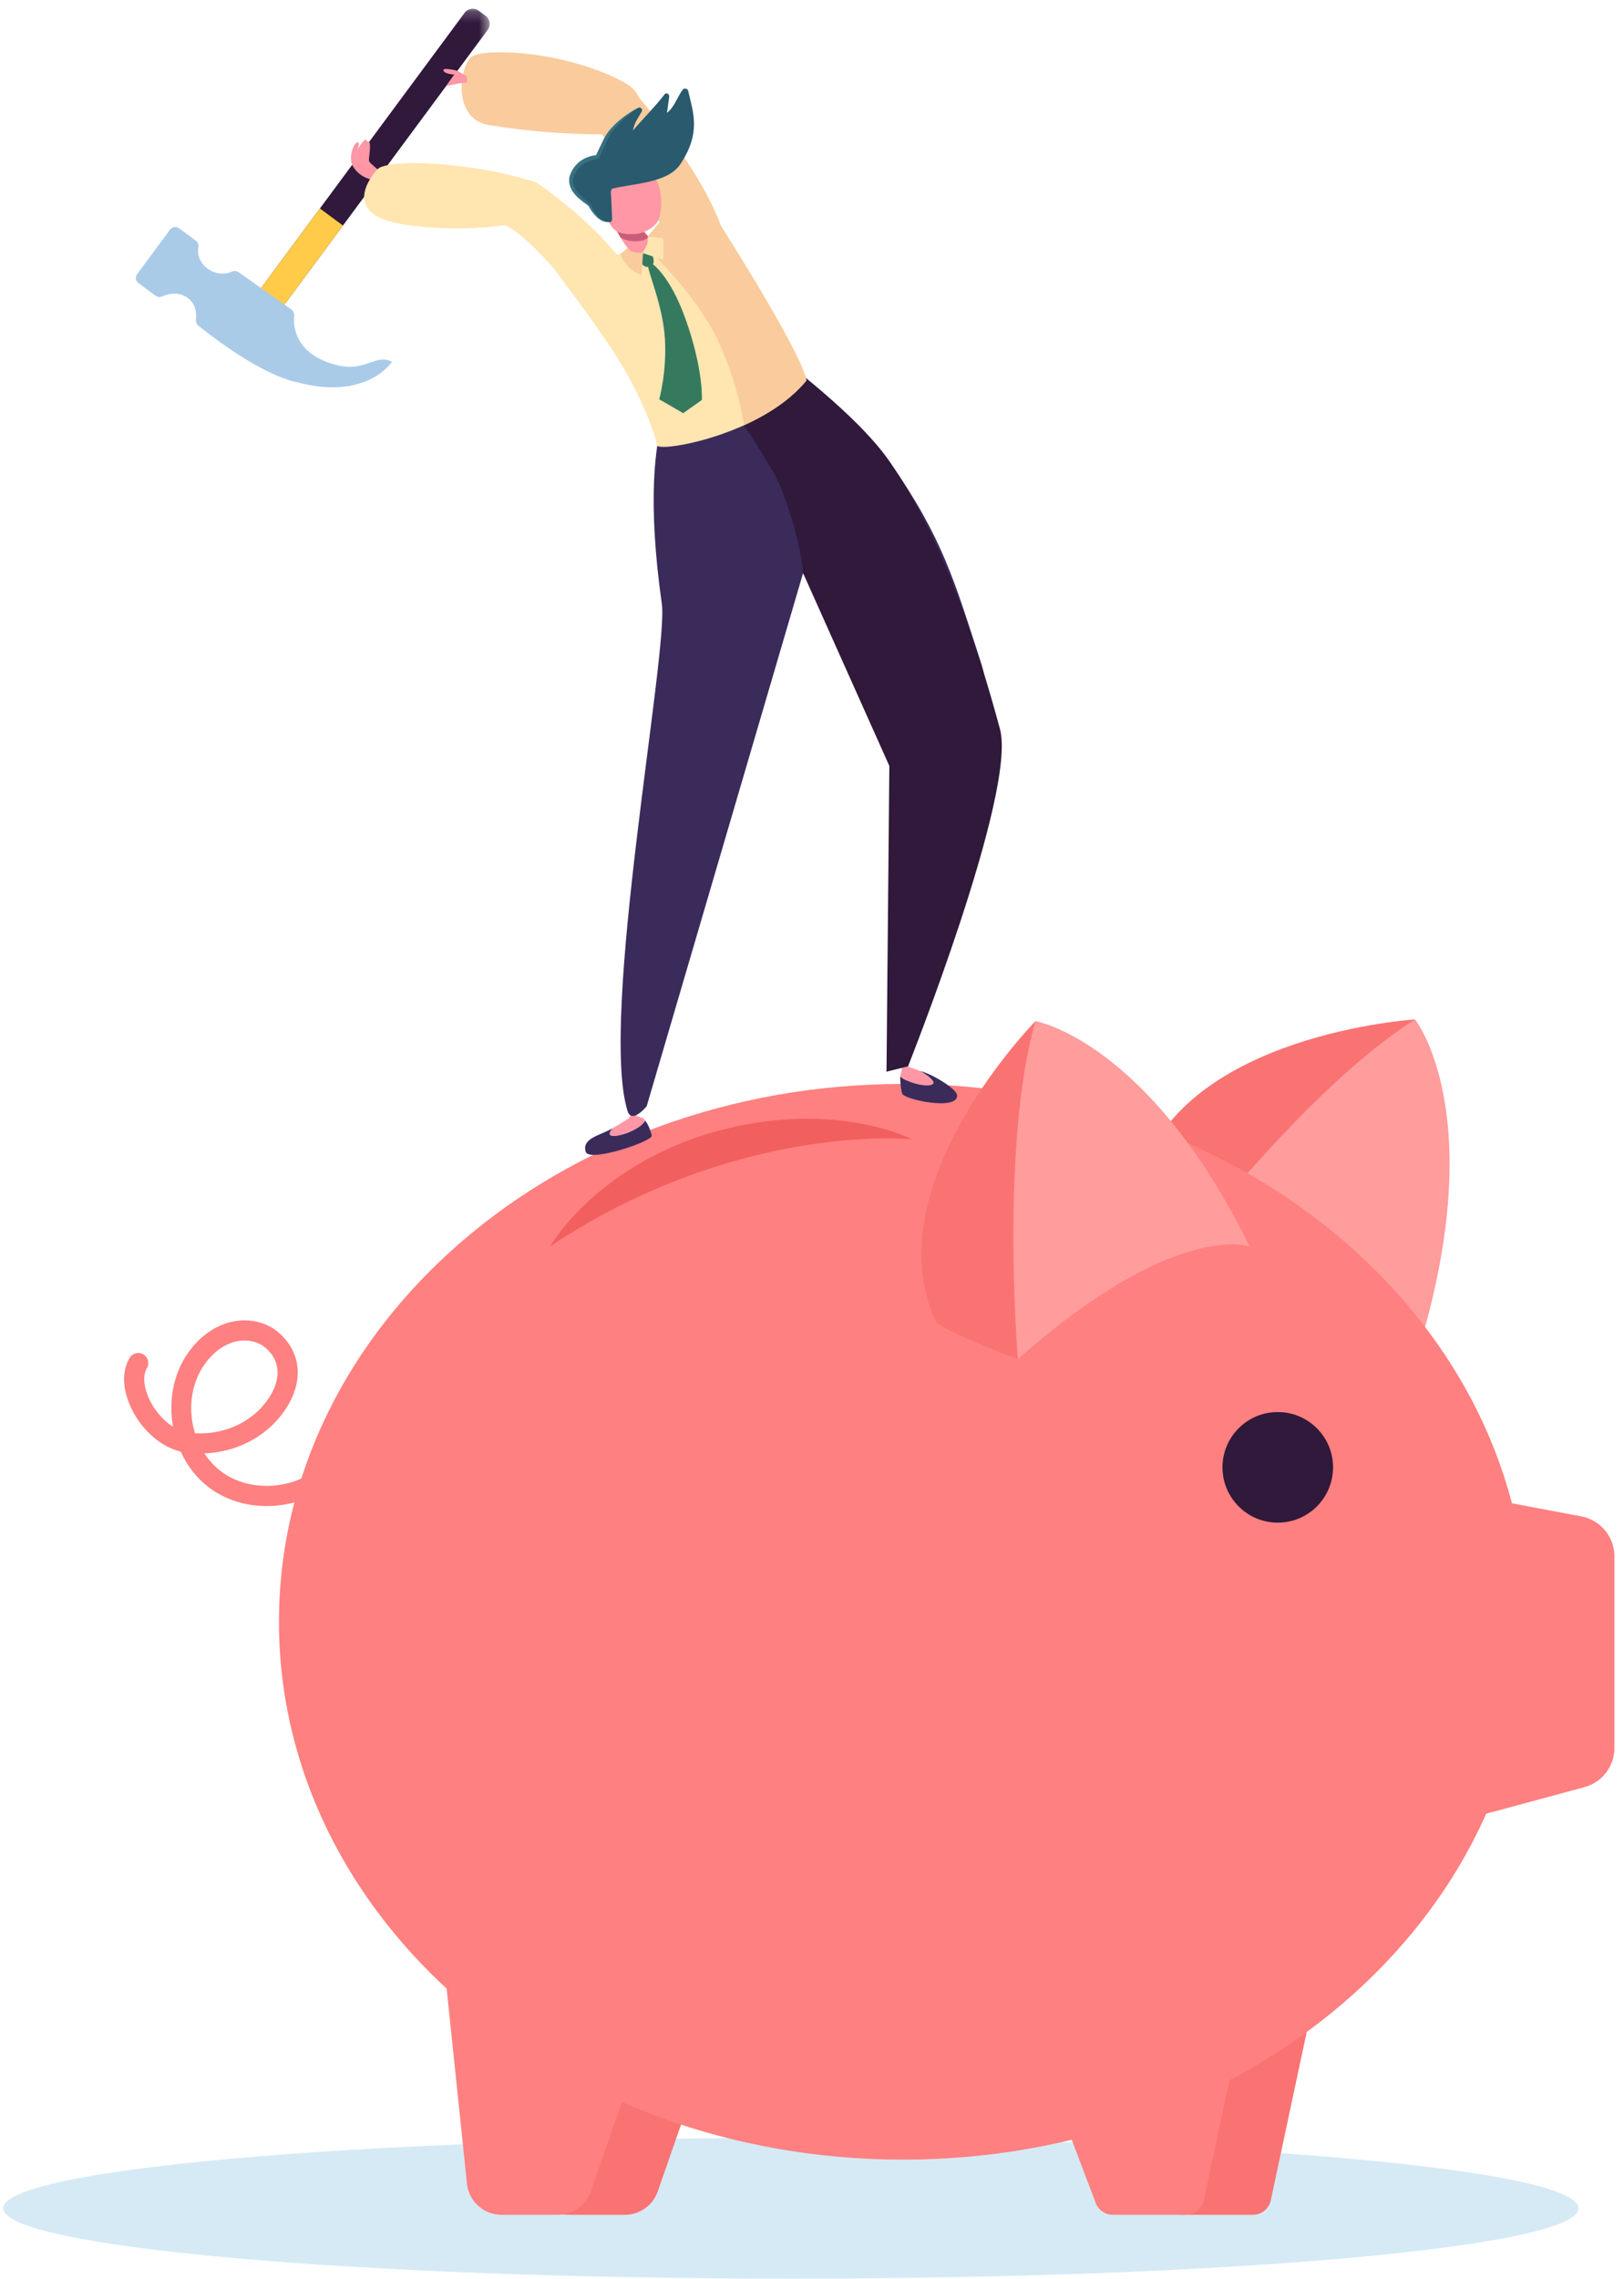 <?xml version="1.0" encoding="UTF-8"?>
<svg width="149px" height="209px" viewBox="0 0 149 209" version="1.1" xmlns="http://www.w3.org/2000/svg" xmlns:xlink="http://www.w3.org/1999/xlink">
    <!-- Generator: Sketch 64 (93537) - https://sketch.com -->
    <title>Into_UX_strategy@1x</title>
    <desc>Created with Sketch.</desc>
    <defs>
        <polygon id="path-1" points="0.798 0.399 1.198 0.399 1.198 0.798 0.798 0.798"></polygon>
        <polygon id="path-3" points="0.319 0.213 21.474 0.213 21.474 27.637 0.319 27.637"></polygon>
    </defs>
    <g id="Page-1" stroke="none" stroke-width="1" fill="none" fill-rule="evenodd">
        <g id="Into_UX_strategy@1x" transform="translate(-59, -34)">
            <rect id="Rectangle" fill-rule="nonzero" x="0" y="0.5" width="264" height="264"></rect>
            <path d="M203.823,236.532 C203.823,240.098 171.47,242.988 131.561,242.988 C91.651,242.988 59.298,240.098 59.298,236.532 C59.298,232.966 91.651,230.074 131.561,230.074 C171.47,230.074 203.823,232.966 203.823,236.532" id="Fill-1" fill="#D5EAF5" fill-rule="nonzero"></path>
            <path d="M167.255,237.131 L173.943,237.131 C174.741,237.131 175.429,236.574 175.596,235.794 L179.46,217.684 L158.712,217.684 L165.676,236.041 C165.924,236.697 166.553,237.131 167.255,237.131" id="Fill-3" fill="#F97373" fill-rule="nonzero"></path>
            <path d="M111.166,237.131 L116.327,237.131 C117.688,237.131 118.899,236.271 119.347,234.986 L124.823,219.295 L105.227,217.684 L108.011,234.456 C108.267,236 109.602,237.131 111.166,237.131" id="Fill-5" fill="#F97373" fill-rule="nonzero"></path>
            <path d="M188.83,127.496 C188.83,127.496 167.728,128.8 163.659,141.822 C163.368,142.751 166.935,149.49 166.935,149.49 L188.436,128.044" id="Fill-7" fill="#F97373" fill-rule="nonzero"></path>
            <path d="M189.66,156.023 C189.66,156.023 186.294,149.64 166.935,149.489 C166.935,149.489 178.843,133.759 188.83,127.496 C188.83,127.496 195.366,135.724 189.66,156.023" id="Fill-9" fill="#FF9C9C" fill-rule="nonzero"></path>
            <path d="M84.595,182.742 C84.595,209.986 110.23,232.071 141.853,232.071 C173.476,232.071 199.111,209.986 199.111,182.742 C199.111,155.499 173.476,133.413 141.853,133.413 C110.23,133.413 84.595,155.499 84.595,182.742" id="Fill-11" fill="#FF8080" fill-rule="nonzero"></path>
            <path d="M193.292,200.9 L204.361,197.91 C205.992,197.469 207.124,195.99 207.124,194.301 L207.124,176.747 C207.124,174.951 205.846,173.407 204.08,173.074 L194.906,171.343 L193.292,200.9 Z" id="Fill-13" fill="#FF8080" fill-rule="nonzero"></path>
            <path d="M171.161,168.577 C171.161,171.379 173.432,173.649 176.233,173.649 C179.034,173.649 181.305,171.379 181.305,168.577 C181.305,165.776 179.034,163.505 176.233,163.505 C173.432,163.505 171.161,165.776 171.161,168.577" id="Fill-15" fill="#30193B" fill-rule="nonzero"></path>
            <path d="M154.004,127.654 C154.004,127.654 139.164,142.713 144.829,155.125 C145.234,156.01 152.388,158.645 152.388,158.645 L154.076,128.325" id="Fill-17" fill="#F97373" fill-rule="nonzero"></path>
            <path d="M173.668,148.336 C173.668,148.336 166.9,145.832 152.388,158.646 C152.388,158.646 150.75,138.984 154.004,127.654 C154.004,127.654 164.362,129.415 173.668,148.336" id="Fill-19" fill="#FF9C9C" fill-rule="nonzero"></path>
            <path d="M161.107,237.131 L167.795,237.131 C168.593,237.131 169.281,236.574 169.448,235.794 L173.313,217.684 L152.564,217.684 L159.528,236.041 C159.776,236.697 160.405,237.131 161.107,237.131" id="Fill-21" fill="#FF8080" fill-rule="nonzero"></path>
            <path d="M105.019,237.131 L110.179,237.131 C111.54,237.131 112.751,236.271 113.199,234.986 L118.676,219.295 L99.771,214.403 L101.863,234.456 C102.12,236 103.455,237.131 105.019,237.131" id="Fill-23" fill="#FF8080" fill-rule="nonzero"></path>
            <path d="M80.431,157.086 C79.422,157.384 78.464,158.126 77.736,159.174 C76.482,160.983 76.244,163.362 76.891,165.45 C79.751,165.608 82.422,164.289 83.806,161.997 C84.388,161.034 85.109,159.188 83.403,157.647 C82.896,157.189 82.177,156.943 81.423,156.943 C81.094,156.943 80.758,156.99 80.431,157.086 M78.139,170.398 C77.021,169.543 76.161,168.407 75.584,167.135 C73.782,166.701 72.057,165.22 71.081,163.226 C70.223,161.475 70.155,159.766 70.894,158.535 C71.157,158.099 71.723,157.957 72.159,158.219 C72.595,158.481 72.738,159.048 72.476,159.485 C72.077,160.148 72.177,161.271 72.737,162.415 C73.181,163.321 73.944,164.27 74.876,164.855 C74.459,162.537 74.872,160.068 76.221,158.123 C77.188,156.73 78.498,155.733 79.91,155.317 C81.615,154.815 83.427,155.183 84.638,156.277 C86.574,158.025 86.853,160.52 85.385,162.951 C83.806,165.566 80.92,167.174 77.754,167.299 C78.159,167.921 78.662,168.477 79.259,168.932 C82.108,171.111 86.774,170.576 89.046,167.808 C89.368,167.414 89.949,167.356 90.344,167.68 C90.738,168.003 90.794,168.583 90.472,168.978 C88.777,171.042 86.118,172.13 83.472,172.13 C81.567,172.13 79.668,171.567 78.139,170.398" id="Fill-25" fill="#FF8080" fill-rule="nonzero"></path>
            <path d="M142.69,138.493 C142.69,138.493 126.802,136.82 109.492,148.291 C109.492,148.291 114.286,139.864 126.783,137.263 C136.454,135.25 142.69,138.493 142.69,138.493" id="Fill-27" fill="#F25F5F" fill-rule="nonzero"></path>
            <path d="M122.657,61.372 C123.743,61.366 125.015,63.027 125.015,63.027 C125.015,63.027 125.74,60.073 125.789,57.819 C125.86,54.609 122.588,48.783 117.272,42.521 C116.284,41.358 114.729,40.876 113.396,41.707 L111.134,43.382 C111.134,43.382 113.496,45.316 114.841,47.081 C118.331,51.659 122.025,58.739 122.657,61.372" id="Fill-29" fill="#F9CB9D" fill-rule="nonzero"></path>
            <path d="M116.192,41.512 C112.24,39.386 106.583,38.512 103.438,38.874 C102.749,38.953 102.263,39.14 102.115,39.328 C101.096,40.621 100.638,44.946 103.864,45.471 C111.408,46.698 116.983,46.226 116.983,46.226 C116.983,46.226 119.312,43.191 116.192,41.512" id="Fill-31" fill="#F9CB9D" fill-rule="nonzero"></path>
            <path d="M112.743,139.641 C112.328,138.363 114.193,138.104 115.256,137.449 C114.968,137.757 114.708,138.158 115.292,138.17 C116.146,138.189 117.824,137.481 118.19,136.771 C118.497,137.149 118.7,137.73 118.802,138.14 C118.933,138.668 113.066,140.64 112.743,139.641" id="Fill-33" fill="#3B2B5B" fill-rule="nonzero"></path>
            <path d="M115.292,138.171 C114.708,138.158 114.968,137.756 115.257,137.449 C115.916,137.042 116.478,136.729 116.597,136.634 C116.905,136.388 116.919,136.04 116.919,136.04 L117.262,135.869 C117.262,135.869 117.159,136.431 117.898,136.502 C118.023,136.515 118.102,136.661 118.19,136.771 C117.824,137.481 116.146,138.188 115.292,138.171" id="Fill-35" fill="#FF97A6" fill-rule="nonzero"></path>
            <path d="M146.819,134.477 C146.809,133.836 144.335,132.413 143.43,132.232 C143.726,132.406 144.178,132.794 143.827,133.049 C143.312,133.424 142.103,133.241 141.604,132.718 C141.563,133.206 141.665,133.846 141.762,134.279 C141.887,134.838 146.841,135.897 146.819,134.477" id="Fill-37" fill="#3B2B5B" fill-rule="nonzero"></path>
            <path d="M144.582,133.43 C144.934,133.174 143.867,132.466 143.571,132.293 C142.821,131.966 142.634,131.962 142.524,131.921 C142.24,131.815 142.096,131.488 142.096,131.488 L141.655,131.517 C141.655,131.517 141.852,131.861 141.678,132.339 C141.638,132.447 141.616,132.576 141.605,132.717 C142.103,133.241 144.067,133.805 144.582,133.43" id="Fill-39" fill="#FF97A6" fill-rule="nonzero"></path>
            <path d="M130.479,66.699 C130.566,66.858 137.561,71.945 140.589,76.297 C145.547,83.42 146.572,87.314 149.011,94.811 C152.032,104.094 142.314,131.787 142.314,131.787 L140.336,132.279 L143.384,106.294 L132.682,86.562 L118.334,135.455 C118.334,135.455 116.959,137.149 116.57,135.877 C113.96,127.367 120.344,93.769 119.722,89.387 C118.419,80.194 119.025,74.801 119.956,72.044 C121.676,72.106 127.454,68.388 130.479,66.699" id="Fill-41" fill="#3B2B5B" fill-rule="nonzero"></path>
            <path d="M130.479,66.699 C130.566,66.858 137.561,71.945 140.589,76.297 C145.547,83.42 148.683,93.25 150.745,100.859 C152.318,106.664 142.314,131.787 142.314,131.787 L140.336,132.279 L140.596,104.247 L132.682,86.562 C132.682,86.562 132.544,83.525 130.594,78.609 C129.843,76.715 125.989,71.105 125.989,71.105 C125.989,71.105 129.165,67.433 130.479,66.699" id="Fill-43" fill="#30193B" fill-rule="nonzero"></path>
            <path d="M109.858,58.706 C109.858,58.706 114.989,58.237 118.518,55.965 C120.782,54.507 122.279,51.118 122.279,51.118 C122.279,51.118 124.2,53.226 124.798,54.169 C126.711,57.182 132.547,66.502 132.99,68.896 C129.941,72.642 123.912,74.482 120.965,74.895 C120.069,75.022 119.457,75.015 119.302,74.891 C118.837,72.88 117.748,70.552 116.594,68.413 C114.898,65.267 109.858,58.706 109.858,58.706" id="Fill-45" fill="#FFE5B0" fill-rule="nonzero"></path>
            <g id="Group-49" transform="translate(58.5, 242.19)">
                <g id="Fill-47-Clipped">
                    <mask id="mask-2" fill="white">
                        <use xlink:href="#path-1"></use>
                    </mask>
                    <g id="path-1"></g>
                </g>
            </g>
            <path d="M116.33,66.506 C116.572,66.754 116.958,66.784 117.263,66.566 C120.534,64.232 117.921,57.65 108.457,50.901 C107.384,50.136 105.023,50.294 104.051,51.402 L102.453,53.52 C102.453,53.52 105.07,54.219 106.567,55.423 C110.148,58.299 114.511,64.642 116.33,66.506" id="Fill-50" fill="#FFE5B0" fill-rule="nonzero"></path>
            <g id="Group-54" transform="translate(82.454, 34.585)">
                <g id="Fill-52-Clipped">
                    <mask id="mask-4" fill="white">
                        <use xlink:href="#path-3"></use>
                    </mask>
                    <g id="path-3"></g>
                    <path d="M20.461,0.393 L21.102,0.867 C21.509,1.168 21.595,1.743 21.293,2.151 L2.435,27.637 L0.319,26.071 L19.177,0.585 C19.479,0.178 20.053,0.091 20.461,0.393" id="Fill-52" fill="#30193B" fill-rule="nonzero" mask="url(#mask-4)"></path>
                </g>
            </g>
            <polygon id="Fill-55" fill="#FFCB48" fill-rule="nonzero" points="88.35 53.119 90.466 54.685 84.89 62.222 82.774 60.656"></polygon>
            <path d="M73.255,61.112 L71.704,59.964 C71.443,59.771 71.387,59.404 71.581,59.142 L74.599,55.064 C74.796,54.797 75.171,54.741 75.437,54.938 L76.951,56.059 C77.139,56.197 77.242,56.428 77.201,56.658 C77.131,57.058 77.138,57.749 77.766,58.398 C78.281,58.93 79.041,59.183 79.771,59.063 C79.946,59.035 80.12,58.988 80.275,58.912 C80.482,58.81 80.733,58.85 80.922,58.984 L85.721,62.378 C85.908,62.51 86.004,62.732 85.985,62.959 C85.91,63.821 86.023,66.022 88.869,67.154 C92.457,68.581 93.203,66.317 94.967,67.173 C94.967,67.173 92.654,70.824 86.136,69.026 C86.136,69.026 83.123,68.594 77.212,63.879 C77.038,63.741 76.948,63.521 76.975,63.302 C77.035,62.8 77.014,61.852 76.145,61.274 C75.286,60.701 74.367,60.969 73.895,61.179 C73.684,61.273 73.44,61.25 73.255,61.112" id="Fill-57" fill="#AACBE8" fill-rule="nonzero"></path>
            <path d="M93.103,50.462 C93.103,50.462 92.074,50.35 91.399,49.285 C90.899,48.497 91.462,47.088 91.783,47.058 C92.105,47.028 91.796,47.695 91.796,47.695 C91.796,47.695 92.341,46.883 92.482,46.821 C92.622,46.76 92.698,46.994 92.698,46.994 C92.698,46.994 92.571,46.927 92.831,47.009 C93.09,47.09 92.841,48.373 92.849,48.708 C92.857,49.043 94.035,49.609 94.085,50.282 C94.102,50.53 93.647,50.721 93.103,50.462" id="Fill-59" fill="#FF97A6" fill-rule="nonzero"></path>
            <path d="M108.116,50.755 C104.354,49.337 96.536,48.427 94.034,49.289 C93.83,49.359 93.643,49.483 93.5,49.658 C92.519,50.855 90.694,53.816 96.246,54.62 C102.52,55.529 107.476,54.266 107.476,54.266 C107.476,54.266 107.472,53.834 108.116,50.755" id="Fill-61" fill="#FFE5B0" fill-rule="nonzero"></path>
            <path d="M101.725,40.918 L100.924,40.486 L99.928,41.898 C99.928,41.898 101.115,41.611 101.662,41.594 C101.864,41.587 101.979,41.335 101.725,40.918" id="Fill-63" fill="#FF97A6" fill-rule="nonzero"></path>
            <path d="M101.019,40.847 C101.019,40.847 99.905,40.873 99.696,40.502 C99.488,40.132 100.86,40.46 100.924,40.485 C101.164,40.582 101.019,40.847 101.019,40.847" id="Fill-65" fill="#FF97A6" fill-rule="nonzero"></path>
            <path d="M117.894,56.303 L122.279,51.117 C122.279,51.117 124.2,53.226 124.798,54.169 C126.711,57.182 132.547,66.501 132.99,68.897 C131.645,70.549 129.721,71.83 127.736,72.782 C127.578,72.857 127.263,73.003 127.263,73.003 C127.263,73.003 126.827,69.587 125.019,65.531 C122.951,60.891 117.894,56.303 117.894,56.303" id="Fill-67" fill="#F9CB9D" fill-rule="nonzero"></path>
            <path d="M116.447,53.547 C116.447,53.547 118.938,55.982 118.948,56.449 C118.959,56.917 118.46,57.903 117.487,57.548 C116.514,57.193 115.198,54.445 115.198,54.445 L116.447,53.547 Z" id="Fill-69" fill="#FF97A6" fill-rule="nonzero"></path>
            <path d="M115.909,55.751 C115.587,55.181 115.48,54.947 115.48,54.947 L117.346,54.231 C117.346,54.231 118.047,55.262 118.471,55.699 C118.296,56.259 116.531,56.27 115.909,55.751" id="Fill-71" fill="#C95D77" fill-rule="nonzero"></path>
            <path d="M114.711,54.023 C114.376,53.498 114.34,51.215 114.34,51.215 C114.393,49.831 116.572,49.748 117.104,49.763 C117.732,49.78 118.235,49.874 118.81,50.174 C119.44,50.504 119.539,51.353 119.626,51.984 C119.715,52.613 119.646,53.771 119.319,54.341 C119.021,54.862 118.05,55.398 117.473,55.448 C115.74,55.596 115.2,55.201 114.711,54.023" id="Fill-73" fill="#FF97A6" fill-rule="nonzero"></path>
            <path d="M113.803,48.408 C114.412,46.513 115.887,44.823 117.532,43.895 C117.738,43.775 118.001,43.983 117.885,44.212 C117.64,44.699 117.205,45.184 117.074,45.979 C117.492,45.424 119.22,43.67 119.979,42.647 C120.136,42.435 120.429,42.647 120.401,42.861 C120.329,43.359 120.262,43.856 120.195,44.349 C120.873,43.838 121.134,42.89 121.641,42.22 C121.771,42.051 122.086,42.118 122.136,42.322 C122.617,44.371 123.33,46.194 121.416,49.064 C120.25,50.813 117.104,50.814 115.125,51.312 C115.104,51.372 115.083,51.437 115.066,51.503 C115.053,51.538 115.05,51.578 115.042,51.612 C115.107,52.444 115.117,53.283 115.163,54.115 C115.169,54.244 115.063,54.378 114.93,54.375 C113.971,54.382 113.547,53.643 113.174,52.877 C113.169,52.868 111.716,52.136 111.427,50.574 C111.257,49.652 112.827,48.362 113.803,48.408" id="Fill-75" fill="#295A6E" fill-rule="nonzero"></path>
            <path d="M117.479,57.541 L118.614,56.844 C118.614,56.844 119.266,58.029 118.818,58.339 C118.369,58.648 117.91,58.499 117.479,57.541" id="Fill-77" fill="#357A5F" fill-rule="nonzero"></path>
            <path d="M118.768,58.135 C118.768,58.135 120.425,59.149 121.879,63.21 C123.567,67.926 123.396,70.684 123.396,70.684 L121.68,71.893 L119.484,70.621 C119.484,70.621 120.183,68.143 120.008,65.106 C119.828,61.989 118.374,58.811 118.467,58.318 C118.652,57.347 118.768,58.135 118.768,58.135" id="Fill-79" fill="#357A5F" fill-rule="nonzero"></path>
            <path d="M118.464,55.691 C118.464,55.691 118.42,56.278 118.357,56.462 C118.287,56.665 117.925,57.202 117.925,57.202 L119.858,57.833 L119.858,55.857 L118.464,55.691 Z" id="Fill-81" fill="#FFE5B0" fill-rule="nonzero"></path>
            <path d="M118.007,57.15 L117.855,59.216 C117.855,59.216 116.919,59.054 116.071,57.698 L115.94,57.288 L116.597,56.729 C116.597,56.729 116.992,57.352 117.93,57.135" id="Fill-83" fill="#F9CB9D" fill-rule="nonzero"></path>
            <path d="M117.532,43.894 C116.719,44.472 115.953,45.122 115.33,45.875 C115.013,46.258 114.787,46.664 114.594,47.123 L113.979,48.467 L113.974,48.478 C113.943,48.545 113.878,48.588 113.808,48.594 C113.326,48.635 112.825,48.834 112.433,49.128 C112.04,49.417 111.724,49.867 111.604,50.32 C111.495,50.784 111.701,51.266 112.025,51.66 C112.346,52.084 112.754,52.353 113.196,52.772 L113.202,52.78 L113.207,52.792 C113.356,53.129 113.545,53.469 113.788,53.759 C114.028,54.047 114.34,54.294 114.727,54.363 C114.332,54.351 113.97,54.124 113.693,53.847 C113.409,53.566 113.18,53.243 113,52.881 L113.012,52.901 C112.65,52.61 112.137,52.288 111.779,51.867 C111.402,51.462 111.122,50.856 111.248,50.245 C111.394,49.658 111.735,49.177 112.193,48.814 C112.66,48.463 113.206,48.265 113.796,48.223 L113.626,48.35 L114.283,46.983 C114.482,46.524 114.787,46.072 115.129,45.704 C115.818,44.951 116.65,44.365 117.532,43.894" id="Fill-85" fill="#387182" fill-rule="nonzero"></path>
        </g>
    </g>
</svg>